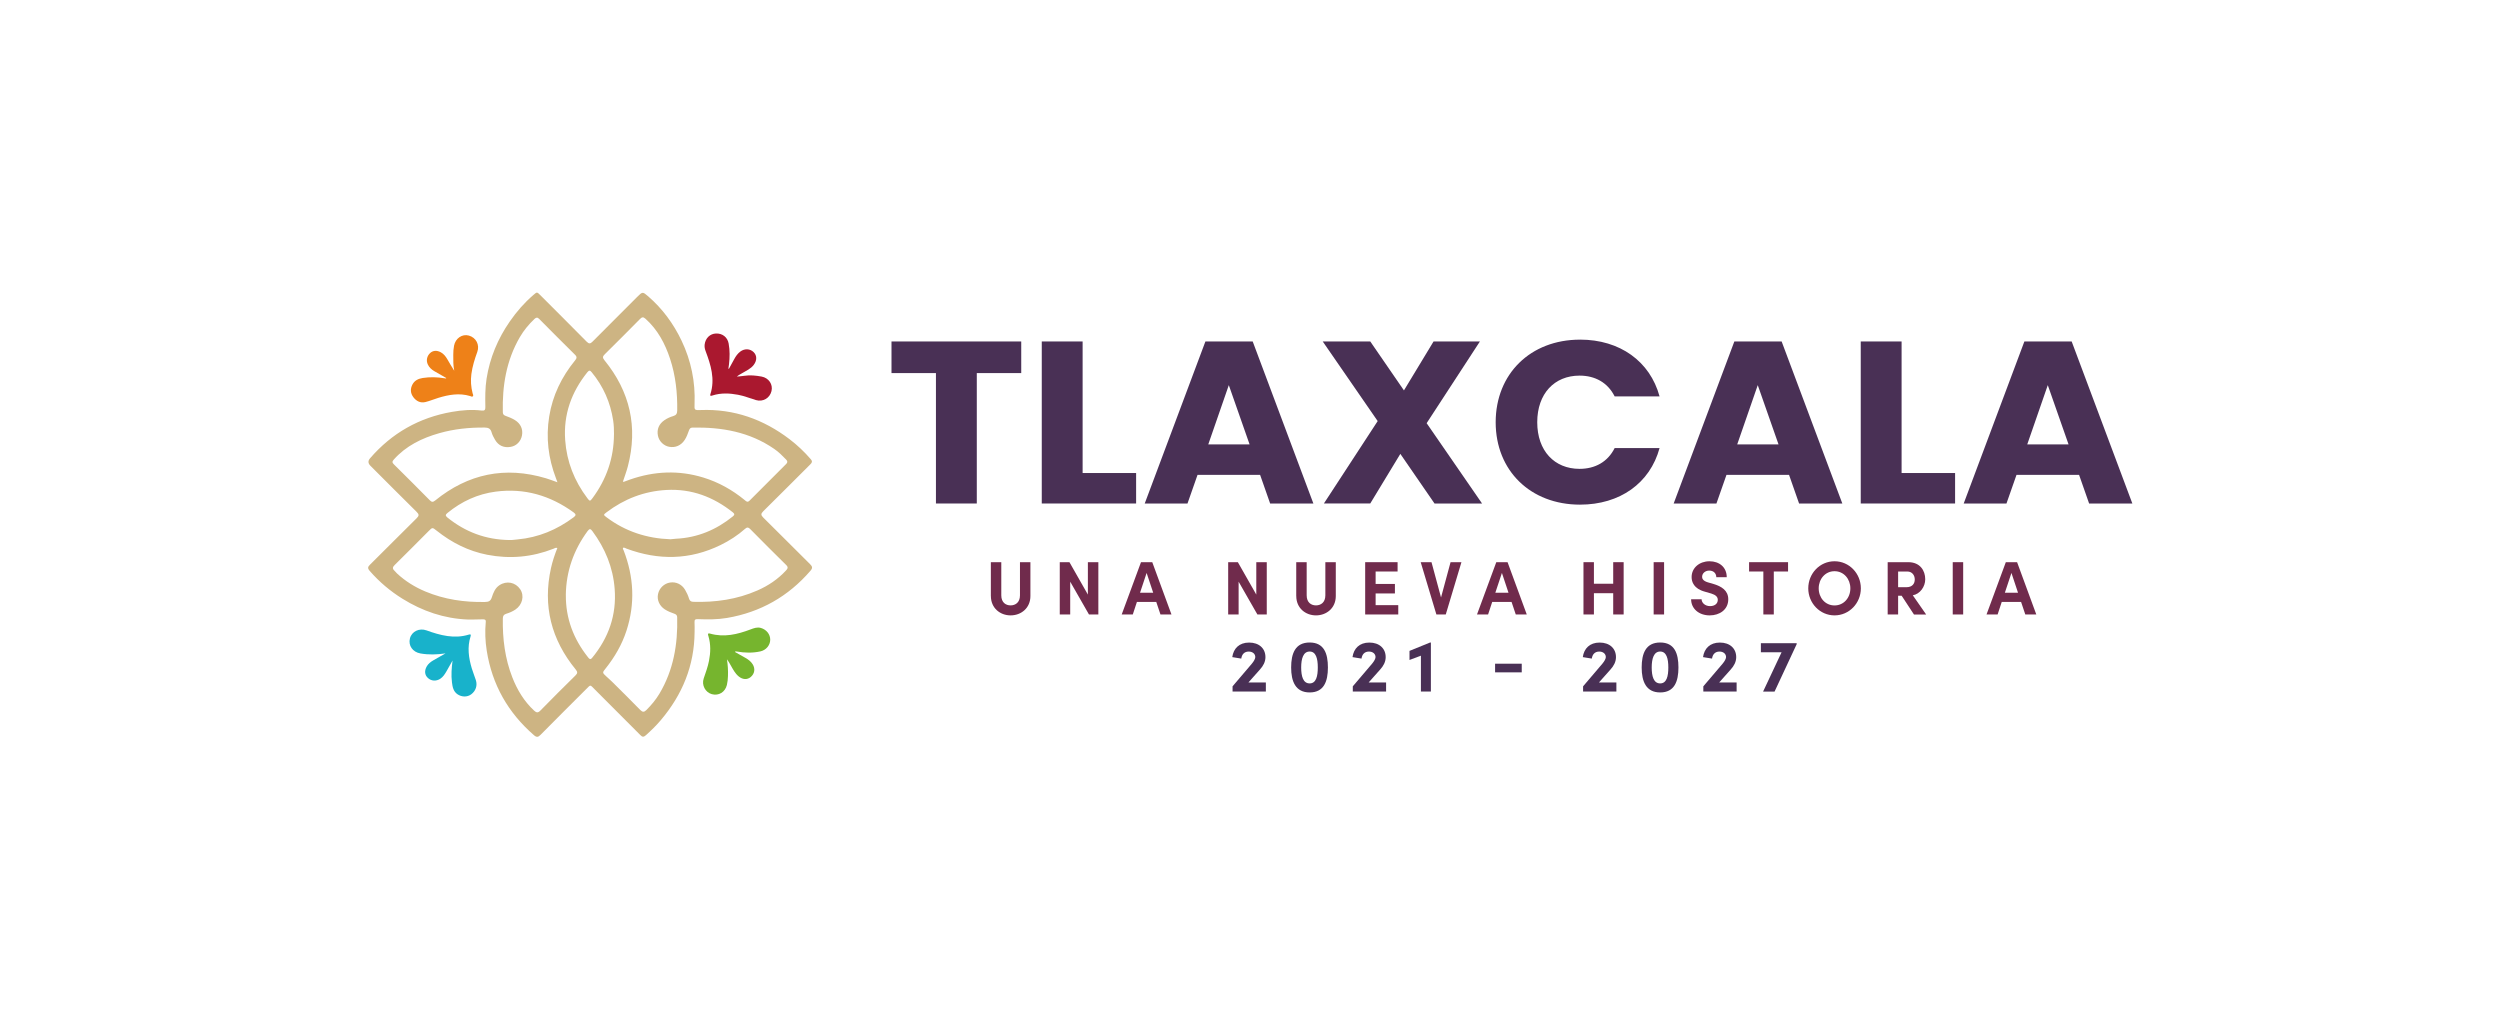 <svg xmlns="http://www.w3.org/2000/svg" id="Capa_1" data-name="Capa 1" viewBox="0 0 850 350"><defs><style>      .cls-1 {        fill: #76b52e;      }      .cls-1, .cls-2, .cls-3, .cls-4, .cls-5, .cls-6, .cls-7 {        stroke-width: 0px;      }      .cls-2 {        fill: #493055;      }      .cls-3 {        fill: #702b4c;      }      .cls-4 {        fill: #18b2cb;      }      .cls-5 {        fill: #cdb483;      }      .cls-6 {        fill: #aa182f;      }      .cls-7 {        fill: #ee8118;      }    </style></defs><g><path class="cls-5" d="m236.16,214.89c-.07,11.43-4.17,21.33-11.5,29.98-1.55,1.84-3.27,3.5-5.06,5.11-.79.71-1.23.62-1.92-.09-5.15-5.2-10.34-10.37-15.52-15.55-1.6-1.6-1.28-1.62-2.86-.04-5.18,5.17-10.37,10.34-15.52,15.55-.8.82-1.33.9-2.23.12-8.82-7.66-14.24-17.19-16.06-28.75-.51-3.24-.64-6.5-.33-9.76.08-.84-.4-.88-1.01-.89-1.69-.01-3.36.13-5.06.07-8.08-.31-15.43-2.84-22.25-7.07-4.17-2.59-7.88-5.73-11.12-9.44-.82-.94-.68-1.4.12-2.18,5.29-5.23,10.52-10.53,15.82-15.75.85-.84.87-1.31,0-2.16-5.27-5.2-10.49-10.45-15.72-15.68q-1.25-1.25-.12-2.54c7.41-8.58,16.71-13.85,27.87-15.79,3.34-.58,6.72-.86,10.1-.44.98.12,1.25-.26,1.23-1.17-.06-3.23-.09-6.44.41-9.66,1.11-7.1,3.81-13.54,7.87-19.42,2.31-3.35,4.96-6.4,8.06-9.06,1.22-1.05,1.2-1.08,2.35.08,5.26,5.26,10.53,10.51,15.76,15.81.78.79,1.25.74,1.99-.02,5.04-5.09,10.12-10.15,15.19-15.21,1.79-1.78,1.83-1.83,3.72-.2,4.86,4.21,8.6,9.29,11.36,15.08,3.24,6.8,4.72,13.98,4.42,21.53-.09,2.09-.05,2.14,2.11,2.06,11.3-.43,21.29,3.14,30.21,9.93,2.63,2.01,5.03,4.28,7.2,6.8.65.75.4,1.18-.18,1.76-5.33,5.3-10.62,10.64-15.98,15.92-.86.85-.83,1.33.01,2.16,5.33,5.25,10.58,10.58,15.9,15.83.8.79.94,1.31.15,2.23-7.55,8.75-16.99,14.11-28.38,16.06-3.28.56-6.59.54-9.89.41-.88-.03-1.22.15-1.16,1.07.07,1.1.02,2.2.02,3.31Zm-24.39-51.11c.19.02.28.05.34.03.7-.25,1.4-.53,2.11-.77,8.24-2.87,16.56-3.24,24.93-.67,5.18,1.59,9.83,4.2,14.02,7.63.5.41.94.96,1.68.21,4.12-4.17,8.28-8.31,12.44-12.45.54-.54.51-.97,0-1.5-1.26-1.31-2.54-2.59-4.04-3.62-8.4-5.81-17.89-7.45-27.85-7.26-.69.01-.95.42-1.16.98-.4,1.11-.79,2.22-1.45,3.22-1.23,1.87-3.14,2.72-5.27,2.33-1.86-.34-3.44-1.88-3.82-3.75-.45-2.17.34-4.03,2.22-5.31.92-.63,1.93-1.08,2.99-1.39,1-.29,1.32-.84,1.34-1.87.09-5.99-.54-11.87-2.42-17.58-1.71-5.19-4.21-9.9-8.36-13.63-.81-.72-1.22-.58-1.9.11-3.95,4.01-7.93,7.99-11.94,11.95-.72.71-.85,1.15-.14,2.02,8.71,10.68,11.46,22.71,7.98,36.09-.45,1.74-1.11,3.44-1.69,5.24Zm-22.28,22.53c-.58-.19-.94.12-1.33.27-7.3,2.86-14.82,3.54-22.5,2.04-6.42-1.25-12.11-4.14-17.21-8.2-1.45-1.15-1.43-1.15-2.72.15-3.83,3.85-7.66,7.71-11.53,11.52-.72.7-.85,1.24-.1,1.94.32.29.57.65.89.95,2.83,2.63,6.06,4.63,9.61,6.12,6.5,2.72,13.3,3.71,20.31,3.57,1.24-.02,1.9-.31,2.31-1.58.5-1.56,1.13-3.15,2.59-4.12,2.44-1.62,5.46-1,7.06,1.38,1.49,2.23.75,5.3-1.65,6.91-.96.64-2.01,1.09-3.1,1.42-.87.26-1.15.76-1.16,1.63-.12,6.87.72,13.59,3.24,20.03,1.67,4.27,4,8.11,7.38,11.26.75.7,1.3.87,2.14,0,3.93-4.03,7.93-8,11.94-11.95.75-.74.75-1.2.07-2.03-8.3-10.14-11.24-21.6-8.4-34.47.52-2.34,1.28-4.6,2.17-6.83Zm22.32-.04c-.11.36.13.61.24.89,3.46,8.98,3.94,18.08.95,27.28-1.54,4.73-4,8.97-7.1,12.85-1.13,1.4-1.12,1.43.2,2.65.78.72,1.58,1.42,2.33,2.17,3.1,3.08,6.21,6.15,9.26,9.28.77.79,1.33.77,2.05.05,1.71-1.7,3.25-3.54,4.48-5.61,4.77-8.02,6.26-16.79,6.02-25.97-.02-.67-.34-.97-.92-1.18-1.15-.4-2.29-.84-3.32-1.52-1.81-1.2-2.69-3.19-2.27-5.18.42-2.02,2.08-3.61,4.09-3.92,2.05-.32,4,.61,5.1,2.46.56.95,1.03,1.95,1.35,3.01.22.74.65,1.07,1.45,1.09,7.53.22,14.84-.81,21.79-3.86,3.68-1.61,6.97-3.81,9.71-6.78.54-.59.9-1.07.1-1.86-4.13-4.05-8.21-8.16-12.28-12.27-.6-.6-1.03-.65-1.68-.08-2.52,2.23-5.33,4.05-8.35,5.53-10.46,5.12-21.13,5.25-31.96,1.25-.39-.14-.74-.46-1.21-.31Zm-22.28-22.3c-.24-.65-.37-1.02-.51-1.38-2.6-6.8-3.45-13.79-2.29-20.99,1.15-7.17,4.23-13.47,8.8-19.07.56-.69.72-1.18,0-1.89-4.09-4.04-8.15-8.1-12.19-12.19-.63-.64-1.04-.56-1.65.02-1.93,1.83-3.6,3.86-4.94,6.15-4.6,7.91-6.01,16.55-5.79,25.56.02.66.32.99.91,1.2,1.11.4,2.21.83,3.22,1.46,1.92,1.18,2.79,3.1,2.38,5.22-.39,2.03-1.87,3.53-3.81,3.87-2.3.41-4.17-.39-5.33-2.38-.47-.81-.94-1.67-1.19-2.56-.35-1.28-1.12-1.61-2.34-1.62-5.22-.05-10.38.47-15.41,1.9-5.92,1.68-11.32,4.29-15.51,8.99-.59.67-.56,1.03.05,1.63,4.09,4.04,8.15,8.1,12.19,12.19.66.67,1.08.7,1.84.09,11.22-9.11,23.77-11.7,37.66-7.56,1.23.37,2.43.84,3.91,1.36Zm-16.3,19.64c.74.05,1.76-.12,2.77-.21,7.09-.65,13.39-3.3,19.06-7.54.83-.62.82-1.02-.04-1.65-7.92-5.74-16.7-8.33-26.46-7.06-6.15.8-11.61,3.32-16.41,7.25-.66.54-.83.9-.06,1.53,6.09,4.92,13,7.57,21.14,7.68Zm54.72-.26c.63-.06,1.25-.15,1.88-.18,7.3-.35,13.69-3.02,19.33-7.59.62-.5.67-.85.02-1.37-6.62-5.26-14.04-8.09-22.61-7.62-7.59.42-14.33,3.05-20.37,7.61-1.07.81-1.07.86,0,1.66,6.44,4.85,13.74,7.21,21.76,7.49Zm-35.56,18.94c-.07,7.98,2.61,14.96,7.52,21.16.44.56.78,1,1.43.2,5.59-6.81,8.32-14.53,7.65-23.39-.55-7.32-3.23-13.81-7.57-19.67-.59-.79-.94-.97-1.62-.05-4.76,6.48-7.31,13.69-7.42,21.75Zm16.37-54.59c0-1.58-.04-3.15-.28-4.71-.93-6.14-3.33-11.61-7.28-16.4-.54-.66-.87-.82-1.5-.03-5.41,6.75-8.16,14.34-7.54,23.07.52,7.36,3.13,13.91,7.55,19.77.81,1.08.92,1.08,1.76-.06,4.76-6.43,7.23-13.63,7.28-21.64Z"></path><path class="cls-6" d="m247.84,125.38c.6-1.1,1.2-2.2,1.81-3.3.53-.97,1.16-1.88,2.06-2.55,1.46-1.09,3.31-1,4.53.2,1.14,1.12,1.18,2.78.06,4.29-1.02,1.38-2.58,2.02-3.99,2.87-.59.36-1.23.65-1.77,1.15.85-.09,1.7-.14,2.53-.27,1.97-.31,3.92-.09,5.86.26,2.44.45,3.93,2.65,3.38,4.93-.57,2.38-2.87,3.77-5.27,3.07-2.03-.59-3.99-1.42-6.1-1.81-2.9-.54-5.77-.68-8.63.22-.36.11-1.04.4-.77-.43,1.64-5.15.14-9.93-1.65-14.69-.27-.71-.4-1.43-.31-2.19.27-2.16,1.82-3.67,3.87-3.74,2.18-.08,3.9,1.26,4.29,3.41.43,2.34.39,4.69.12,7.05-.06.5-.14,1-.21,1.5.06.01.12.02.18.03Z"></path><path class="cls-7" d="m151.7,128.51c-1.36-.78-2.73-1.54-4.08-2.34-.93-.55-1.71-1.27-2.17-2.27-.62-1.35-.29-2.88.81-3.88.98-.89,2.28-.96,3.62-.24.97.53,1.62,1.37,2.17,2.29.78,1.32,1.52,2.66,2.39,3.99-.36-1.78-.34-3.58-.33-5.38,0-1.07.06-2.12.27-3.17.49-2.49,2.75-4.04,5.02-3.42,2.45.67,3.76,3.15,2.88,5.56-.89,2.45-1.66,4.91-2.01,7.51-.3,2.22-.14,4.39.41,6.55.08.33.36.71.12,1-.27.33-.66.03-.98-.06-3.67-1.1-7.24-.46-10.78.62-1.47.45-2.89,1.05-4.37,1.42-1.7.42-3.1-.27-4.13-1.64-1.02-1.36-1.09-2.85-.3-4.34.73-1.36,1.98-1.95,3.46-2.19,2.47-.39,4.94-.32,7.4.09.19.03.37.06.56.08l.05-.2Z"></path><path class="cls-1" d="m249.97,221.72c1.16.65,2.32,1.31,3.48,1.96.97.55,1.85,1.2,2.45,2.16.95,1.52.69,3.21-.66,4.35-1.17.99-2.74.9-4.09-.21-1.25-1.03-1.95-2.45-2.73-3.82-.38-.67-.75-1.35-1.26-2,.31,1.91.42,3.8.35,5.7-.03,1.03-.13,2.05-.37,3.04-.59,2.43-2.8,3.76-5.11,3.12-2.21-.61-3.54-3.08-2.77-5.34.67-1.98,1.4-3.93,1.8-5.98.55-2.81.64-5.61-.19-8.4-.13-.44-.45-1.16.57-.87,4.76,1.35,9.26.27,13.71-1.41,1.15-.43,2.27-.88,3.54-.52,1.91.55,3.22,2.18,3.19,4.05-.03,1.84-1.41,3.5-3.33,3.92-2.65.59-5.31.52-7.97.06-.19-.03-.38-.04-.56-.07l-.06.24Z"></path><path class="cls-4" d="m151.43,222.16c-2.88.42-5.69.51-8.5.01-2.64-.47-4.18-2.69-3.55-5.12.6-2.35,3.17-3.62,5.67-2.71,2.3.84,4.62,1.56,7.05,1.91,2.46.35,4.87.26,7.24-.47.67-.21.87-.08.64.64-1.15,3.65-.64,7.24.42,10.8.41,1.36.96,2.67,1.39,4.02.59,1.85-.03,3.68-1.58,4.83-1.31.98-3.2.98-4.66-.02-1.41-.97-1.68-2.47-1.88-4.03-.32-2.48-.12-4.93.2-7.44-.68,1.21-1.34,2.42-2.04,3.62-.58.99-1.17,1.96-2.17,2.6-1.36.87-3,.78-4.15-.27-1.13-1.03-1.27-2.46-.4-3.98.51-.88,1.28-1.48,2.14-1.99.71-.42,1.43-.83,2.15-1.23.68-.39,1.36-.77,2.04-1.15Z"></path></g><g><path class="cls-2" d="m303.11,116.1h44.11v10.75h-15.11v44.34h-13.89v-44.34h-15.11v-10.75Z"></path><path class="cls-2" d="m368.09,116.1v44.73h18.19v10.36h-32.08v-55.09h13.89Z"></path><path class="cls-2" d="m428.44,161.46h-21.28l-3.41,9.73h-14.54l20.63-55.09h16.08l20.63,55.09h-14.7l-3.41-9.73Zm-10.64-30.53l-6.99,20.17h14.05l-7.07-20.17Z"></path><path class="cls-2" d="m476.12,154.31l-10.23,16.87h-15.76l18.28-28.01-18.68-27.07h16.16l11.45,16.64,10.07-16.64h15.76l-18.11,27.78,18.84,27.31h-16.16l-11.62-16.87Z"></path><path class="cls-2" d="m537.2,115.47c13.57,0,23.8,7.38,27.05,19.3h-15.27c-2.36-4.71-6.66-7.06-11.94-7.06-8.53,0-14.38,6.12-14.38,15.85s5.85,15.85,14.38,15.85c5.28,0,9.58-2.35,11.94-7.06h15.27c-3.25,11.93-13.48,19.23-27.05,19.23-16.81,0-28.67-11.54-28.67-28.01s11.86-28.09,28.67-28.09Z"></path><path class="cls-2" d="m608.28,161.46h-21.28l-3.41,9.73h-14.54l20.63-55.09h16.08l20.63,55.09h-14.7l-3.41-9.73Zm-10.64-30.53l-6.99,20.17h14.05l-7.07-20.17Z"></path><path class="cls-2" d="m646.54,116.1v44.73h18.19v10.36h-32.08v-55.09h13.89Z"></path><path class="cls-2" d="m706.89,161.46h-21.28l-3.41,9.73h-14.54l20.63-55.09h16.08l20.63,55.09h-14.7l-3.41-9.73Zm-10.64-30.53l-6.99,20.17h14.05l-7.07-20.17Z"></path></g><g><path class="cls-3" d="m336.89,202.65v-11.51h3.55v11.28c0,2.43,1.53,3.41,3.16,3.41s3.19-.98,3.19-3.41v-11.28h3.55v11.51c0,4.08-3.14,6.58-6.73,6.58s-6.71-2.5-6.71-6.58Z"></path><path class="cls-3" d="m369.89,191.14h3.55v17.78h-3.19l-6.38-11.15v11.15h-3.55v-17.78h3.29l6.27,11.02v-11.02Z"></path><path class="cls-3" d="m394.56,208.92l-1.43-4.26h-6.58l-1.4,4.26h-3.77l6.56-17.78h3.83l6.53,17.78h-3.72Zm-6.96-7.38h4.49l-2.24-6.74-2.24,6.74Z"></path><path class="cls-3" d="m427.15,191.14h3.55v17.78h-3.19l-6.38-11.15v11.15h-3.55v-17.78h3.29l6.27,11.02v-11.02Z"></path><path class="cls-3" d="m440.72,202.65v-11.51h3.55v11.28c0,2.43,1.53,3.41,3.16,3.41s3.19-.98,3.19-3.41v-11.28h3.55v11.51c0,4.08-3.14,6.58-6.73,6.58s-6.71-2.5-6.71-6.58Z"></path><path class="cls-3" d="m467.71,205.75h7.7v3.17h-11.25v-17.78h11.02v3.17h-7.47v4.23h6.56v3.23h-6.56v3.97Z"></path><path class="cls-3" d="m493.19,191.14h3.7l-5.33,17.78h-3.19l-5.33-17.78h3.67l3.24,12,3.24-12Z"></path><path class="cls-3" d="m515.36,208.92l-1.43-4.26h-6.58l-1.4,4.26h-3.77l6.56-17.78h3.83l6.53,17.78h-3.72Zm-6.96-7.38h4.49l-2.24-6.74-2.24,6.74Z"></path><path class="cls-3" d="m548.49,191.14h3.55v17.78h-3.55v-7.23h-6.56v7.23h-3.55v-17.78h3.55v7.33h6.56v-7.33Z"></path><path class="cls-3" d="m562.24,208.92v-17.78h3.55v17.78h-3.55Z"></path><path class="cls-3" d="m574.99,203.76h3.55c.03,1.26,1.25,2.32,2.88,2.32s2.63-.88,2.63-2.14c0-.98-.71-1.68-2.22-2.14l-2.14-.62c-3.85-1.03-4.54-3.38-4.54-4.98,0-3.17,2.7-5.37,6.07-5.37s5.87,2.04,5.87,5.42h-3.55c0-1.26-.87-2.25-2.4-2.25-1.38,0-2.42.93-2.42,2.12,0,.44.13,1.34,1.96,1.88l1.96.57c2.65.8,4.97,2.17,4.97,5.19,0,3.54-2.98,5.47-6.3,5.47-3.75,0-6.33-2.35-6.33-5.47Z"></path><path class="cls-3" d="m607.94,191.14v3.17h-4.85v14.61h-3.55v-14.61h-4.85v-3.17h13.24Z"></path><path class="cls-3" d="m614.81,200.04c0-5.06,3.93-9.21,8.93-9.21s8.95,4.16,8.95,9.21-3.98,9.19-8.95,9.19-8.93-4.16-8.93-9.19Zm14.31,0c0-3.2-2.24-5.83-5.38-5.83s-5.38,2.63-5.38,5.83,2.22,5.81,5.38,5.81,5.38-2.61,5.38-5.81Z"></path><path class="cls-3" d="m650.74,208.92l-4.18-6.37h-1.2v6.37h-3.55v-17.78h7.01c4.03,0,5.76,2.89,5.76,5.81,0,2.53-1.76,5.01-4.23,5.45l4.54,6.53h-4.16Zm-5.38-14.61v5.34h2.83c1.99,0,2.83-1.21,2.83-2.63s-.89-2.71-2.55-2.71h-3.11Z"></path><path class="cls-3" d="m663.93,208.92v-17.78h3.55v17.78h-3.55Z"></path><path class="cls-3" d="m688.6,208.92l-1.43-4.26h-6.58l-1.4,4.26h-3.77l6.56-17.78h3.83l6.53,17.78h-3.72Zm-6.96-7.38h4.49l-2.24-6.74-2.24,6.74Z"></path></g><g><path class="cls-2" d="m424.43,232.04h5.96v3.09h-11.32v-1.78l6.57-7.71c.69-.83,1.16-1.68,1.16-2.23,0-1.1-.92-1.88-2.23-1.88-1.49,0-2.34.95-2.54,2.39l-3.06-.5c.41-2.94,2.36-4.95,5.73-4.95s5.55,1.98,5.55,4.97c0,1.58-.77,2.99-1.85,4.17l-3.95,4.44Z"></path><path class="cls-2" d="m438.99,226.94c0-4.74,1.39-8.49,6.29-8.49s6.21,3.74,6.21,8.49-1.36,8.49-6.21,8.49-6.29-3.82-6.29-8.49Zm9.06,0c0-3.04-.62-5.42-2.77-5.42s-2.88,2.39-2.88,5.42.67,5.42,2.88,5.42,2.77-2.44,2.77-5.42Z"></path><path class="cls-2" d="m465.31,232.04h5.96v3.09h-11.32v-1.78l6.57-7.71c.69-.83,1.16-1.68,1.16-2.23,0-1.1-.92-1.88-2.23-1.88-1.49,0-2.34.95-2.54,2.39l-3.06-.5c.41-2.94,2.36-4.95,5.73-4.95s5.55,1.98,5.55,4.97c0,1.58-.77,2.99-1.85,4.17l-3.95,4.44Z"></path><path class="cls-2" d="m486.22,218.46h.28v16.67h-3.39v-12.2l-3.88,1.46v-3.09l6.98-2.84Z"></path><path class="cls-2" d="m508.33,228.6v-2.94h9.06v2.94h-9.06Z"></path><path class="cls-2" d="m543.61,232.04h5.96v3.09h-11.32v-1.78l6.57-7.71c.69-.83,1.16-1.68,1.16-2.23,0-1.1-.92-1.88-2.23-1.88-1.49,0-2.34.95-2.54,2.39l-3.06-.5c.41-2.94,2.36-4.95,5.73-4.95s5.55,1.98,5.55,4.97c0,1.58-.77,2.99-1.85,4.17l-3.95,4.44Z"></path><path class="cls-2" d="m558.17,226.94c0-4.74,1.39-8.49,6.29-8.49s6.21,3.74,6.21,8.49-1.36,8.49-6.21,8.49-6.29-3.82-6.29-8.49Zm9.06,0c0-3.04-.62-5.42-2.77-5.42s-2.88,2.39-2.88,5.42.67,5.42,2.88,5.42,2.77-2.44,2.77-5.42Z"></path><path class="cls-2" d="m584.49,232.04h5.96v3.09h-11.32v-1.78l6.57-7.71c.69-.83,1.16-1.68,1.16-2.23,0-1.1-.92-1.88-2.23-1.88-1.49,0-2.34.95-2.54,2.39l-3.06-.5c.41-2.94,2.36-4.95,5.73-4.95s5.55,1.98,5.55,4.97c0,1.58-.77,2.99-1.85,4.17l-3.95,4.44Z"></path><path class="cls-2" d="m598.7,218.69h12.17v.33l-7.52,16.12h-3.9l6.29-13.38h-7.04v-3.06Z"></path></g></svg>